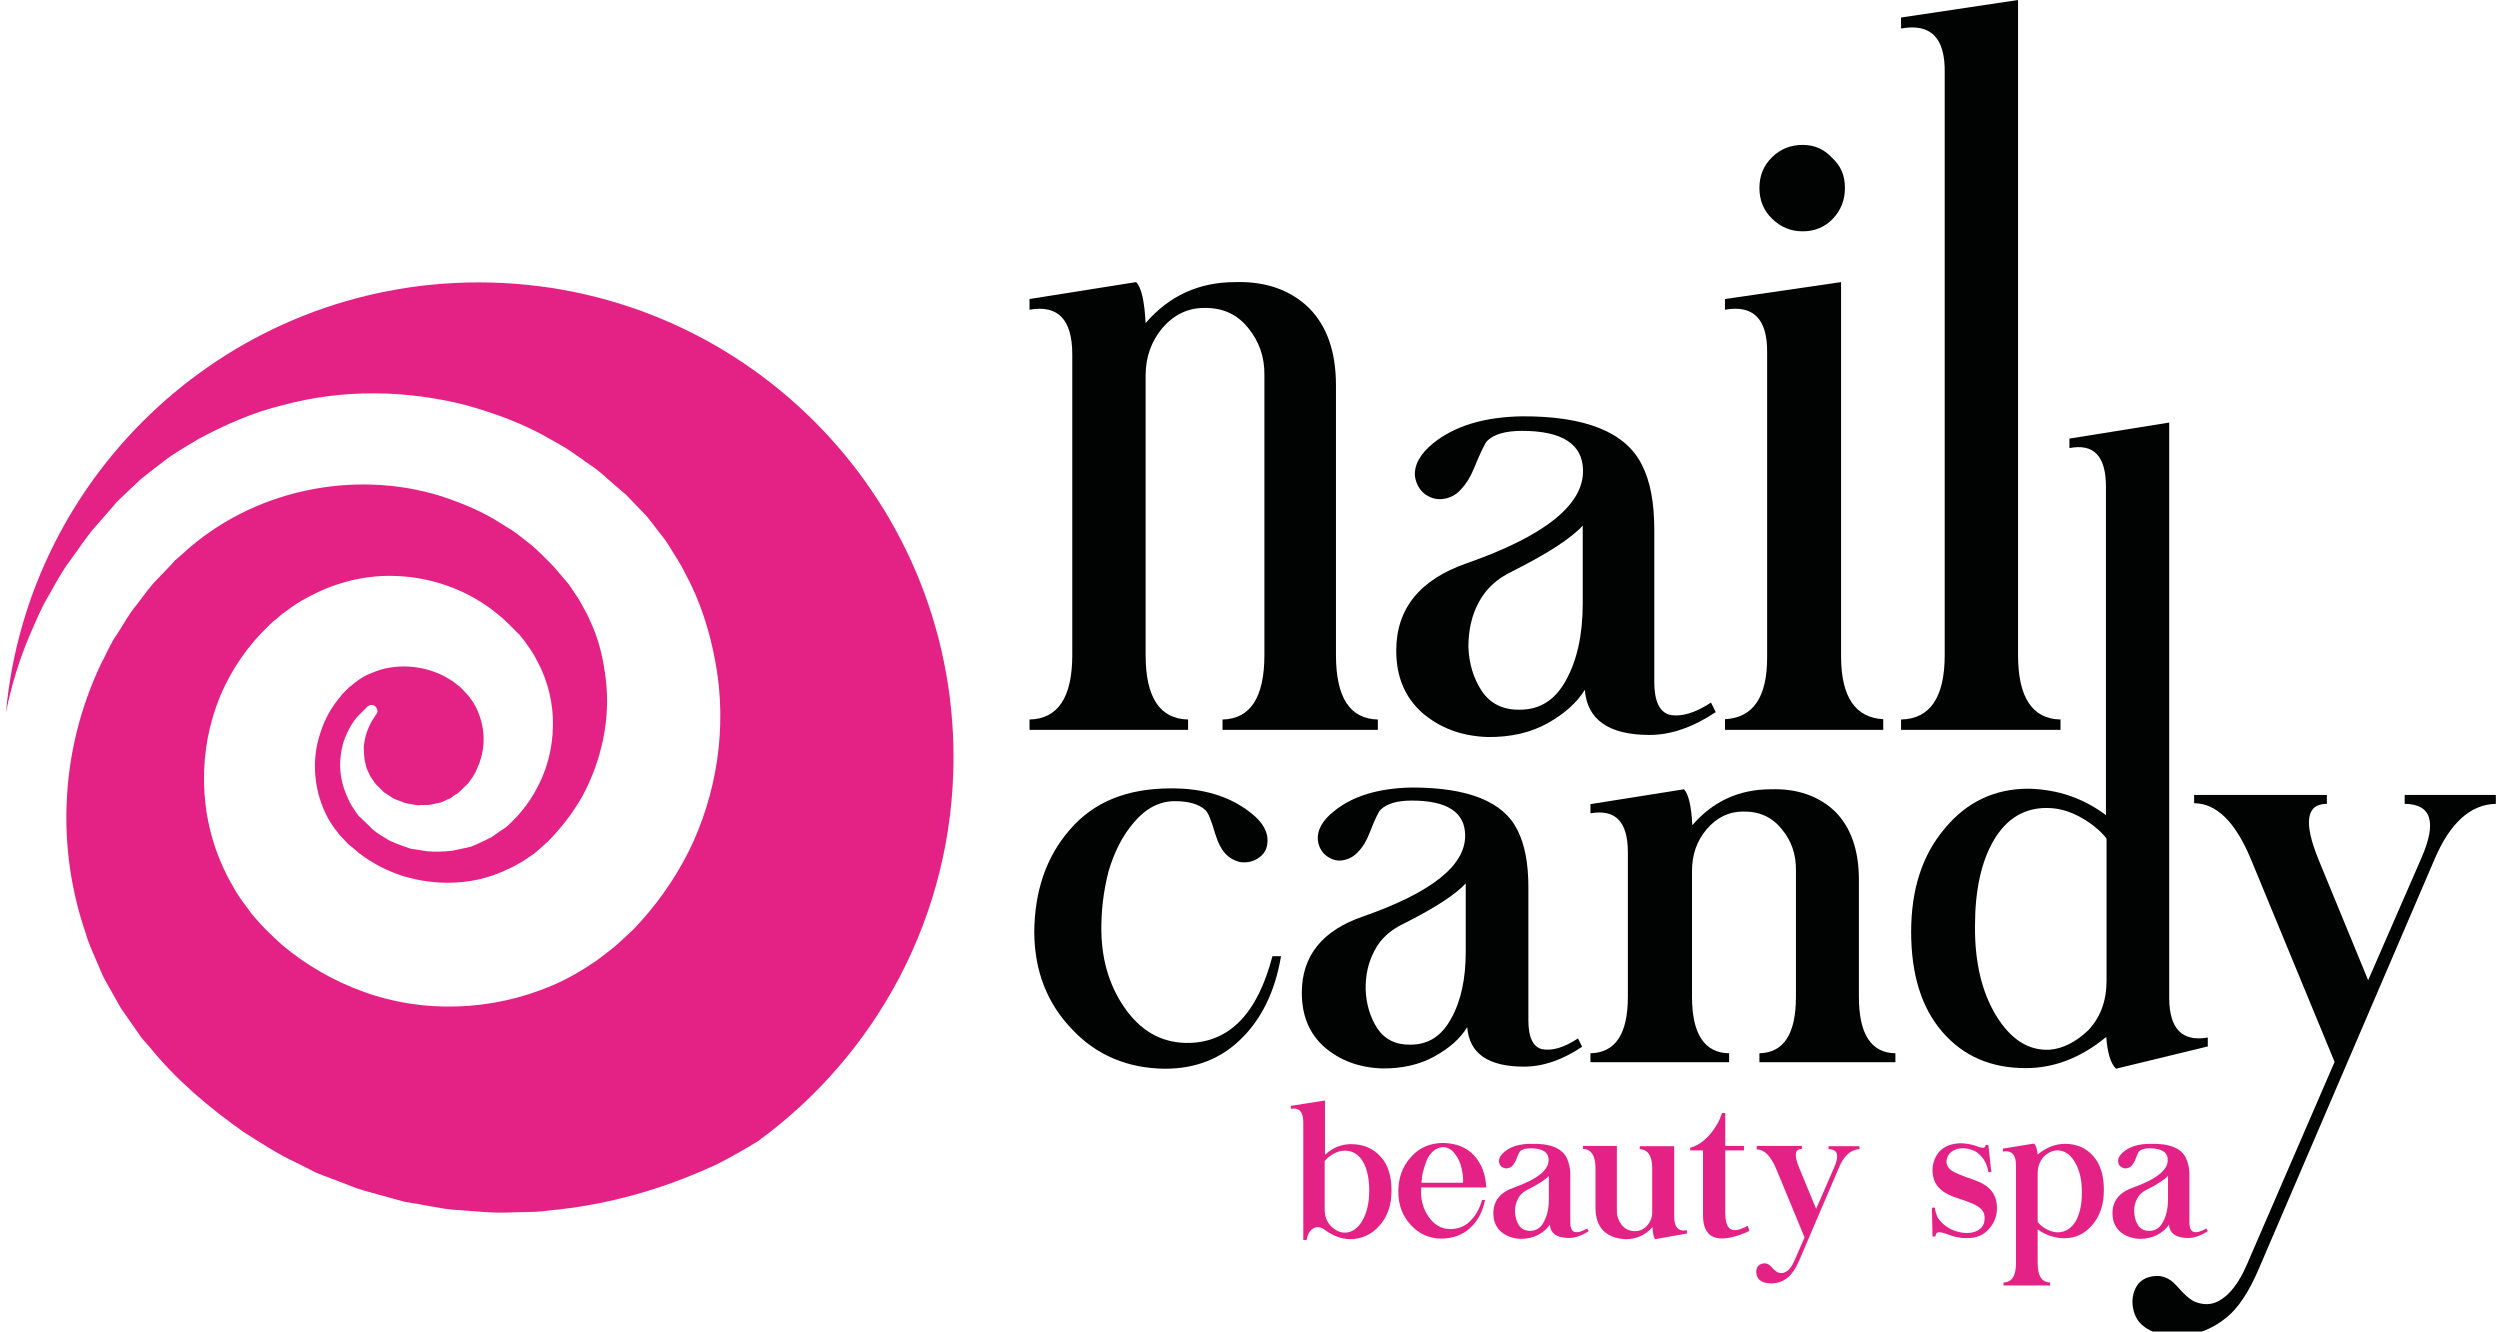 <?xml version="1.0" encoding="utf-8"?>
<!-- Generator: Adobe Illustrator 22.1.0, SVG Export Plug-In . SVG Version: 6.00 Build 0)  -->
<svg version="1.1" id="Layer_1" xmlns="http://www.w3.org/2000/svg" xmlns:xlink="http://www.w3.org/1999/xlink" x="0px" y="0px"
	 viewBox="0 0 841.9 448.4" style="enable-background:new 0 0 841.9 448.4;" xml:space="preserve">
<style type="text/css">
	.st0{fill:#010202;}
	.st1{fill:#E42185;}
</style>
<g>
	<g>
		<path class="st0" d="M440.9,103.8c6,6.1,9,14.7,9,26v90.8c0,14.3,4.7,21.5,14.1,21.7v3.5h-52.3v-3.5c9.4-0.2,14.1-7.5,14.1-21.7
			v-94.2c0.1-6.2-1.8-11.5-5.5-16c-3.7-4.6-8.6-6.8-14.8-6.7c-5.5,0-10.2,2.3-14.1,6.8c-3.7,4.5-5.6,9.8-5.6,15.9v94.2
			c0,14.3,4.8,21.5,14.3,21.7v3.5h-53.4v-3.5c9.6-0.2,14.4-7.5,14.4-21.7V119.3c0-11.7-4.8-16.7-14.4-15v-3.6l35.9-5.7
			c1.8,1.8,2.8,6.4,3.2,13.8c7.9-9.2,18-13.8,30.2-13.8C426.3,94.7,434.7,97.7,440.9,103.8z"/>
		<path class="st0" d="M552.9,156.5c2.9,5.6,4.2,12.9,4.2,22v51.2c0,6.3,1.7,10,5.1,11c3.9,0.8,8.5-0.5,14-4.1l1.6,3.2
			c-7.6,5.1-15.1,7.7-22.3,7.7c-13.7,0-21-5.1-21.8-15.2c-2.6,4.3-6.9,8.1-12.6,11.3c-5.6,3.1-12.3,4.7-20.2,4.6
			c-8.8-0.3-16.1-3.1-22-8.2c-5.8-5.2-8.7-12.1-8.7-20.9c0-14.1,7.9-23.9,23.7-29.4c26.3-9.2,39.4-19.7,39.2-31.3
			c-0.1-8.8-7-13.3-20.5-13.3c-5.5,0-9.5,1.1-11.8,3.4c-0.7,0.7-2.2,3.8-4.5,9.4c-1.2,2.9-2.6,5.1-4.2,6.8c-1.5,1.7-3.3,2.8-5.4,3.2
			c-2.3,0.5-4.5,0.1-6.7-1.4c-1.9-1.4-3.1-3.5-3.5-6.1c-0.3-3.8,1.7-7.5,6.1-11.1c7.3-5.9,17.3-8.9,30-9.1
			C534,140.1,547.5,145.6,552.9,156.5z M509.1,192.5c-5,2.4-8.7,5.8-11.1,10.3c-2.4,4.4-3.5,9.5-3.5,15.1c0.2,5.6,1.7,10.5,4.5,14.8
			c2.9,4.3,7.2,6.4,12.8,6.3c6.8,0,12-3.3,15.6-10c3.7-6.7,5.6-15.3,5.6-25.6V177C529.1,181.3,521.2,186.4,509.1,192.5z"/>
		<path class="st0" d="M580.9,100.7L620,95v126.4c0.1,13.3,4.8,20.3,14.2,20.8v3.6h-53.3v-3.6c9.5-0.5,14.2-7.4,14.2-20.8V118.6
			c0.1-11.2-4.7-16-14.2-14.3V100.7z M621.3,63.3c0,4.1-1.4,7.6-4.1,10.4c-2.7,2.8-6.1,4.2-10.1,4.2c-4,0-7.4-1.4-10.3-4.2
			c-2.9-2.8-4.3-6.3-4.3-10.4c0-4.1,1.4-7.6,4.3-10.4c2.9-2.8,6.3-4.1,10.3-4.1c4,0,7.3,1.5,9.9,4.4
			C619.9,55.8,621.3,59.1,621.3,63.3z"/>
		<path class="st0" d="M679.6,220.6c0,14.3,4.8,21.5,14.3,21.7v3.5h-53.7v-3.5c9.8-0.2,14.7-7.5,14.7-21.7V24.5
			c0.2-11.8-4.7-16.7-14.7-14.9V5.9L679.6,0v48.9V220.6z"/>
		<path class="st0" d="M421.3,273.8c4.1,3.2,5.9,6.6,5.5,10.2c-0.2,2.3-1.4,4-3.4,5.2c-1.8,1.1-3.8,1.4-5.9,1.1
			c-1.9-0.5-3.5-1.4-4.8-2.8c-1.3-1.3-2.5-3.6-3.5-6.8c-1.3-4.5-2.4-7.2-3.3-7.9c-2.1-2-5.6-3-10.3-3c-5.1,0-9.7,2.4-13.7,7.1
			c-3.9,4.5-6.7,10.1-8.6,16.6c-1.7,6.6-2.5,13.3-2.4,20.3c0.2,10.4,3.1,19.3,8.7,26.8c5.5,7.3,12.6,10.9,21.3,10.6
			c13.5-0.5,22.7-10.3,27.6-29.2h2.9c-2,11.9-6.6,21.3-13.7,28.1c-6.7,6.5-15.2,9.8-25.3,9.8c-12.6-0.1-23.1-4.5-31.3-13.2
			c-8.5-8.8-12.7-19.7-12.8-32.7c0.1-13.9,4-25.4,11.9-34.5c8-9.4,19.3-14,34-14C405.2,265.4,414.3,268.2,421.3,273.8z"/>
		<path class="st0" d="M511,279.5c2.5,4.9,3.7,11.3,3.7,19.3v44.9c0,5.5,1.5,8.8,4.5,9.6c3.4,0.7,7.5-0.5,12.2-3.6l1.4,2.8
			c-6.7,4.5-13.2,6.7-19.6,6.7c-12,0-18.4-4.4-19.1-13.3c-2.3,3.8-6,7.1-11.1,9.9c-4.9,2.7-10.8,4.1-17.7,4
			c-7.7-0.3-14.1-2.7-19.3-7.2c-5.1-4.5-7.6-10.6-7.6-18.3c0-12.4,6.9-21,20.7-25.7c23.1-8.1,34.5-17.2,34.3-27.4
			c-0.1-7.7-6.1-11.6-18-11.6c-4.8,0-8.3,1-10.4,3c-0.7,0.6-2,3.3-3.9,8.2c-1,2.5-2.2,4.5-3.7,6c-1.3,1.5-2.9,2.4-4.7,2.8
			c-2,0.5-3.9,0.1-5.9-1.3c-1.7-1.3-2.7-3-3-5.4c-0.3-3.3,1.5-6.6,5.4-9.7c6.4-5.2,15.1-7.8,26.3-8C494.5,265.2,506.3,270,511,279.5
			z M472.6,311.1c-4.4,2.1-7.7,5.1-9.7,9c-2.1,3.9-3.1,8.3-3,13.2c0.2,4.9,1.5,9.2,3.9,13c2.6,3.8,6.3,5.6,11.2,5.5
			c6,0,10.5-2.9,13.7-8.8c3.3-5.9,4.9-13.4,4.9-22.4v-23.1C490.2,301.2,483.2,305.8,472.6,311.1z"/>
		<path class="st0" d="M618.1,273.4c5.2,5.3,7.9,12.9,7.9,22.8v39.5c0,12.5,4.1,18.9,12.3,19v3h-45.8v-3c8.2-0.2,12.3-6.5,12.3-19
			v-42.5c0.1-5.4-1.5-10.1-4.8-14c-3.2-4-7.5-6-13-5.9c-4.8,0-8.9,2-12.3,6c-3.3,3.9-4.9,8.6-4.9,13.9v42.5c0,12.5,4.2,18.9,12.5,19
			v3h-46.7v-3c8.4-0.2,12.6-6.5,12.6-19V287c0-10.3-4.2-14.6-12.6-13.1v-3.1l31.5-5c1.5,1.6,2.5,5.6,2.8,12.1
			c6.9-8,15.7-12.1,26.4-12.1C605.3,265.5,612.6,268.1,618.1,273.4z"/>
		<path class="st0" d="M709.3,349.2c-8.5,7-17.5,10.5-27.1,10.5c-11.7,0-21-4-28.1-12.2c-7-8.1-10.5-19.3-10.5-33.7
			c0-14.4,3.8-26,11.4-34.9c7.4-8.9,16.8-13.3,28.1-13.3c9.8,0.2,18.5,3.2,26.1,8.9V163.9c0-10.3-4.1-14.6-12.3-13v-3.2l33.6-5.4
			v194c0.1,10.2,4.4,14.6,13,13.1v3l-30.9,7.5C710.8,358.2,709.7,354.6,709.3,349.2z M671.4,283c-4.2,7.2-6.3,16.8-6.3,28.9
			c-0.1,12.1,2.3,22.2,7.1,30.1c4.9,8,10.9,11.9,18.1,11.5c4.5-0.4,8.8-2.6,13-6.6c4.1-4.4,6.1-9.9,6.1-16.6v-47.9
			c-2-2.6-4.9-5-8.6-7.1c-3.8-2.1-7.5-3.2-11.4-3.2C681.7,272,675.7,275.7,671.4,283z"/>
		<path class="st0" d="M738.7,267.7h44.9v3c-7,0-7.9,6.3-2.8,18.8l16.7,40.6l18-41.3c5.2-12,3.3-18-5.7-18.1v-3h30.7v3
			c-8.6,0.2-15.5,6.5-20.7,18.8l-59.3,138.2c-3.2,7.4-6.7,12.7-10.6,15.9c-3.9,3.2-8.2,5.2-12.7,5.9c-4.6,0.7-8.5,0.4-11.8-0.9
			c-3.3-1.3-5.5-3.3-6.5-6c-1-2.7-1-5.3-0.2-7.7c0.9-2.5,2.5-4.1,4.9-4.8c3.7-1.1,6.8-0.1,9.5,3c2.6,3,4.8,4.9,6.4,5.4
			c2.7,1,5.2,0.9,7.5-0.3c3.7-1.9,6.9-6,9.6-12.2l29.6-68.4l-28.2-68.3c-5.2-12.5-11.6-18.8-19.1-18.8V267.7z"/>
	</g>
	<g>
		<path class="st1" d="M446.2,414.2c-1.3-1-2.6-1.2-3.8-0.6c-1.2,0.6-2,1.9-2.4,4h-1.1v-39.7c0-3.5-1.4-5-4.2-4.5v-1l11.5-1.8v18.3
			c2.6-2.4,5.5-3.6,8.8-3.6c4.1,0,7.4,1.4,9.9,4.2c2.5,2.6,3.7,6.5,3.7,11.5c0,4.9-1.4,8.8-4.1,11.8c-2.7,3-6,4.5-9.9,4.5
			C451.6,417.2,448.9,416.2,446.2,414.2z M449,388.6c-1.2,0.7-2.2,1.5-2.9,2.4v16.3c0,2.3,0.7,4.1,2.1,5.6c1.4,1.4,2.9,2.1,4.4,2.2
			c2.4,0.1,4.5-1.2,6.1-3.9c1.6-2.7,2.4-6.1,2.4-10.2c0-4.1-0.7-7.3-2.1-9.8c-1.5-2.5-3.5-3.7-6.1-3.7
			C451.5,387.5,450.2,387.9,449,388.6z"/>
		<path class="st1" d="M496.4,389.1c2.5,2.7,3.9,6.3,4.1,10.8h-21.9c-0.3,3.9,0.6,7.2,2.6,10c2,2.8,4.5,4.1,7.5,4
			c2.6-0.1,4.8-1,6.5-2.8c1.8-1.8,3.1-4.1,3.9-7h1c-0.8,4.1-2.6,7.3-5.2,9.6c-2.6,2.3-5.8,3.4-9.5,3.4c-4,0-7.5-1.5-10.3-4.6
			c-2.8-3-4.2-6.7-4.2-11.2c0-4.6,1.4-8.5,4.2-11.6c2.8-3.2,6.5-4.8,10.9-4.8C490.4,385,493.9,386.4,496.4,389.1z M482.6,387.7
			c-0.9,0.8-1.7,1.9-2.2,3.2c-0.5,1.3-0.9,2.5-1.2,3.8c-0.3,1.2-0.4,2.4-0.5,3.6h14c0.1-1.5-0.1-3.1-0.5-4.9
			c-0.4-1.8-1.1-3.4-2.3-4.9c-1.1-1.5-2.5-2.2-4.1-2.2C484.6,386.4,483.5,386.9,482.6,387.7z"/>
		<path class="st1" d="M527.6,389.9c0.8,1.7,1.3,3.8,1.2,6.5v15.2c0,1.9,0.5,3,1.5,3.3c1.2,0.2,2.5-0.2,4.2-1.2l0.5,0.9
			c-2.3,1.5-4.5,2.3-6.6,2.3c-4.1,0-6.2-1.5-6.5-4.5c-0.8,1.3-2,2.4-3.8,3.4c-1.7,0.9-3.7,1.4-6,1.4c-2.6-0.1-4.8-0.9-6.6-2.4
			c-1.7-1.5-2.6-3.6-2.6-6.2c0-4.2,2.3-7.1,7-8.7c7.8-2.8,11.7-5.9,11.6-9.3c0-2.6-2.1-3.9-6.1-3.9c-1.6,0-2.8,0.3-3.5,1
			c-0.2,0.2-0.7,1.1-1.3,2.8c-0.3,0.8-0.8,1.5-1.2,2c-0.4,0.5-1,0.8-1.6,0.9c-0.7,0.2-1.3,0-2-0.4c-0.6-0.4-0.9-1-1-1.8
			c-0.1-1.1,0.5-2.2,1.8-3.3c2.2-1.8,5.1-2.7,8.9-2.7C521.9,385,525.9,386.6,527.6,389.9z M514.5,400.6c-1.5,0.7-2.6,1.7-3.3,3.1
			c-0.7,1.3-1.1,2.8-1,4.5c0.1,1.7,0.5,3.1,1.3,4.4c0.9,1.3,2.1,1.9,3.8,1.9c2,0,3.6-1,4.6-3c1.1-2,1.7-4.5,1.7-7.6V396
			C520.5,397.2,518.1,398.8,514.5,400.6z"/>
		<path class="st1" d="M540,414.5c-1.8-1.8-2.7-4.4-2.7-7.7v-13.4c0-4.2-1.4-6.4-4.2-6.5v-1h11.4v21.9c0,1.8,0.6,3.4,1.7,4.8
			c1.1,1.3,2.6,2,4.4,2c1.7,0,3.1-0.7,4.2-2c1.1-1.3,1.7-2.9,1.6-4.7l0-14.4c0-4.2-1.4-6.4-4.2-6.5v-1l11.6,0v23.7
			c0,3.6,1.4,5.1,4.3,4.6v1.1l-10.7,1.9c-0.5-0.6-0.8-1.9-0.9-4.1c-2.3,2.7-5.3,4.1-9,4.1C544.4,417.2,541.9,416.3,540,414.5z"/>
		<path class="st1" d="M581,374.7v11.2h6.3v1.5H581v21.2c0,2.3,0.4,3.9,1.2,4.8c0.8,0.9,2,1.1,3.6,0.6c0.5-0.2,1.5-0.5,2.8-1.2
			l0.5,1.7c-0.7,0.4-1.8,0.9-3.3,1.4c-8.2,2.8-12.3,0.6-12.3-6.7v-21.8h-4.3v-0.9c2.3-0.6,4.4-2,6.4-4.2c2-2.3,3.5-4.8,4.3-7.5H581z
			"/>
		<path class="st1" d="M591.5,385.9h15.3v1c-2.4,0-2.7,2.1-0.9,6.4l5.7,13.8l6.1-14c1.8-4.1,1.1-6.1-1.9-6.1v-1h10.4v1
			c-2.9,0.1-5.3,2.2-7,6.4l-13.4,31.3c-1.1,2.5-2.3,4.3-3.6,5.4s-2.8,1.8-4.3,2c-1.5,0.2-2.9,0.1-4-0.3c-1.1-0.4-1.9-1.1-2.2-2
			c-0.3-0.9-0.4-1.8-0.1-2.6c0.3-0.8,0.8-1.4,1.7-1.6c1.3-0.4,2.3,0,3.2,1c0.9,1,1.6,1.6,2.2,1.9c0.9,0.3,1.8,0.3,2.5-0.1
			c1.3-0.6,2.3-2,3.2-4.1l3.3-7.6l-9.6-23.2c-1.8-4.2-3.9-6.4-6.5-6.4V385.9z"/>
		<path class="st1" d="M665.4,385.9c1.3,0.5,2.2,0.7,2.6,0.6c0.5-0.1,0.7-0.4,0.6-0.9h1l1,9.1h-1c-0.4-2.5-1.4-4.5-3.1-6
			c-0.6-0.6-1.5-1.2-2.6-1.5c-0.9-0.4-1.9-0.5-3-0.5c-1.5,0-2.8,0.4-3.9,1.3c-0.8,0.7-1.3,1.6-1.5,2.8c-0.1,1.1,0.3,2.1,1.1,2.9
			c0.7,0.7,2.5,1.6,5.5,2.7c2.8,0.9,4.7,1.7,5.9,2.4c3.2,1.9,4.6,4.7,4.5,8.4c-0.1,2.8-1.2,5.2-3.2,7.2c-2,2-4.8,2.8-8.5,2.5
			c-1.4-0.2-2.6-0.4-3.7-0.8c-2.4-0.9-3.9-1.3-4.5-1.1c-0.5,0.2-0.8,0.7-0.8,1.4h-1l-0.2-9.7h1c0.1,1.1,0.4,2,0.7,2.8
			c0.3,0.8,0.9,1.5,1.8,2.4c1.9,1.8,4.1,2.8,6.7,3.2c2.3,0.3,4.1,0,5.5-0.9c1.3-0.8,1.9-2,2-3.3c0.2-1.4-0.1-2.5-0.9-3.5
			c-0.6-0.7-1.5-1.3-2.7-1.9c-1.7-0.7-3.2-1.3-4.6-1.7c-1.8-0.6-3.1-1.1-3.9-1.5c-3.7-1.8-5.5-4.6-5.4-8.5c0.1-2.5,1-4.6,2.6-6.3
			c1.8-1.7,4.2-2.5,7.2-2.5C662.4,385.1,663.9,385.4,665.4,385.9z"/>
		<path class="st1" d="M686.2,388.8c2.9-2.4,6-3.6,9.2-3.6c4,0,7.1,1.4,9.5,4.1c2.4,2.7,3.6,6.5,3.6,11.4c0,4.9-1.3,8.8-3.9,11.8
			c-2.5,3-5.7,4.5-9.5,4.5c-3.3-0.1-6.3-1.1-8.9-3v11.4c0,4.3,1.4,6.4,4.2,6.5v1h-15.7v-1c2.8-0.1,4.2-2.2,4.2-6.5v-33.1
			c0-3.5-1.5-5-4.4-4.5v-1l10.5-1.7C685.7,385.8,686,387,686.2,388.8z M699,411.3c1.4-2.5,2.1-5.7,2.1-9.8c0-4.1-0.8-7.6-2.4-10.2
			c-1.6-2.7-3.7-4-6.1-3.9c-1.5,0.1-3,0.8-4.4,2.2c-1.3,1.5-2,3.3-2,5.6v16.3c0.7,0.9,1.6,1.7,2.9,2.4c1.3,0.7,2.6,1.1,3.8,1.1
			C695.5,415,697.5,413.7,699,411.3z"/>
		<path class="st1" d="M736.1,389.9c0.8,1.7,1.3,3.8,1.2,6.5v15.2c0,1.9,0.5,3,1.5,3.3c1.2,0.2,2.5-0.2,4.2-1.2l0.5,0.9
			c-2.3,1.5-4.5,2.3-6.6,2.3c-4.1,0-6.2-1.5-6.5-4.5c-0.8,1.3-2,2.4-3.8,3.4c-1.7,0.9-3.7,1.4-6,1.4c-2.6-0.1-4.8-0.9-6.6-2.4
			c-1.7-1.5-2.6-3.6-2.6-6.2c0-4.2,2.3-7.1,7-8.7c7.8-2.8,11.7-5.9,11.6-9.3c0-2.6-2.1-3.9-6.1-3.9c-1.6,0-2.8,0.3-3.5,1
			c-0.2,0.2-0.7,1.1-1.3,2.8c-0.3,0.8-0.8,1.5-1.2,2c-0.4,0.5-1,0.8-1.6,0.9c-0.7,0.2-1.3,0-2-0.4c-0.6-0.4-0.9-1-1-1.8
			c-0.1-1.1,0.5-2.2,1.8-3.3c2.2-1.8,5.1-2.7,8.9-2.7C730.4,385,734.5,386.6,736.1,389.9z M723,400.6c-1.5,0.7-2.6,1.7-3.3,3.1
			c-0.7,1.3-1.1,2.8-1,4.5c0.1,1.7,0.5,3.1,1.3,4.4c0.9,1.3,2.1,1.9,3.8,1.9c2,0,3.6-1,4.6-3c1.1-2,1.7-4.5,1.7-7.6V396
			C729,397.2,726.6,398.8,723,400.6z"/>
	</g>
	<path class="st1" d="M10,213.9c2-4.4,3.7-8.9,6.2-13c2.4-4.2,4.6-8.5,7.6-12.4c2.9-3.9,5.5-8.1,8.8-11.7l4.8-5.5l1.2-1.4l0.6-0.7
		c-0.4,0.3,0.8-0.8,0.8-0.8l0.3-0.3l2.4-2.3l4.9-4.6c2-1.6,4.2-3.3,6.3-4.9c4.3-3.5,8.6-5.8,13-8.5c9-4.8,18.4-9,28.5-11.4
		c19.9-5.4,41.3-5.1,61.4,0c10,2.8,19.9,6.4,28.9,11.7c2.2,1.3,4.6,2.5,6.7,4l6.4,4.5c2.2,1.4,4.2,3.2,6.1,4.9l3,2.6l1.5,1.3
		l0.7,0.6l0.4,0.3c0.4,0.4-0.3-0.4,1,1l4.7,4.9l1.2,1.2l1.4,1.7l2.7,3.5l2.7,3.5c0.8,1.2,1.5,2.3,2.2,3.5c1.4,2.3,3,4.6,4.1,7
		c5.3,9.6,8.6,20.1,10.5,30.8c3.9,21.4,0.5,44-9.1,63.4c-4.9,9.7-11.2,18.5-18.6,26.2l-5.5,5.1c-2,1.7-4.8,3.8-7.2,5.6
		c-4.9,3.3-9.5,6-14.7,8.2c-20.4,8.7-43.7,9.4-63.7,2c-10-3.6-19.2-9-27.1-15.6c-1.9-1.7-3.8-3.5-5.6-5.3l-0.3-0.3c0,0-1.5-1.6-1-1
		l-0.5-0.6l-1-1.1l-1.9-2.2c-1.7-2.3-3.7-4.9-5.2-7.3c-1.3-2.3-2.7-4.6-3.8-7c-9.3-19.2-9.1-41.2-1.6-59.2c3.8-9,9.4-17,16.1-23.4
		l0.6-0.6l0.3-0.3c1.3-1.2,0.5-0.5,0.9-0.8l1-0.8l2-1.7c2-1.5,4.5-3.3,6.6-4.5c4.2-2.4,8.5-4.4,12.9-5.7c17.9-5.7,36.8-1.5,50,8
		c1.7,1.2,3.2,2.5,4.8,3.8c1.5,1.4,2.9,2.8,4.3,4.2c-0.3-0.3,0.7,0.8,0.7,0.7l0.2,0.2l0.4,0.4l0.7,0.9c0.5,0.6,0.9,1,1.6,2.1
		c1.4,1.9,2.7,3.9,3.5,5.6c3.9,7.1,5.6,14.9,5.4,22.2c-0.1,7.4-2,14.4-5.1,20.3c-0.8,1.5-1.6,2.9-2.5,4.3c-0.9,1.4-1.9,2.7-2.9,3.9
		c-1,1.3-2.1,2.4-3.2,3.5l-0.8,0.8l-1.1,1l-0.4,0.3l-1.5,1c-1,0.7-1.8,1.3-3,2.1c-1.5,0.8-3.1,1.6-4.7,2.3l-2.3,1l-2.2,0.5
		c-1.4,0.3-2.8,0.6-4.2,0.9c-2.8,0.3-5.6,0.4-8.2,0.2c-1.3-0.2-2.6-0.4-3.9-0.6l-1.9-0.3l-1.8-0.6c-2.3-0.9-4.7-1.6-6.6-2.9
		c-2-1.2-3.9-2.3-5.4-4c-0.8-0.7-1.5-1.5-2.3-2.2l-0.5-0.5l-0.3-0.3L121,275c-0.8-0.9-0.3-0.3-0.5-0.6l-0.7-1
		c-0.9-1.4-1.8-2.5-2.7-4.7c-3.5-7.6-2.8-13.8-1.5-18.6c1.6-4.7,3.7-7.8,5.5-9.5c1.7-1.7,2.6-2.6,2.6-2.6c0.8-0.8,2.1-0.8,2.8,0
		c0.8,0.8,0.8,2.1,0,2.8c0.3,0.1-3.2,3.3-4,10.6c0.1,1.8,0,3.8,0.6,5.8c0.1,1.1,0.6,2.1,1.1,3.1c0.4,1.1,1,1.9,1.6,2.7
		c0.3,0.7,1.6,1.9,2.8,3.1l0.9,0.9c-0.1-0.2,0.5,0.5-0.3-0.3l0.1,0.1l0.2,0.1l0.4,0.3c0.6,0.4,1.2,0.7,1.7,1.1
		c1.1,0.9,2.5,1.2,3.8,1.7c1.3,0.7,2.8,0.7,4.2,1l1.1,0.2l1.1-0.1c0.7,0,1.5,0,2.3,0c1.5-0.2,3-0.6,4.5-0.9c0.7-0.3,1.4-0.6,2.1-1
		l1.1-0.4l0.7-0.6c0.5-0.4,0.9-0.7,1.5-0.9c0.7-0.6,1.7-1.6,2.5-2.4l1.3-1.2l0.3-0.3c-1.4,1.2-0.3,0.3-0.6,0.5l0.1-0.1l0.4-0.5
		c0.5-0.7,1.1-1.4,1.5-2.2c0.5-0.7,0.9-1.5,1.2-2.4c0.4-0.8,0.7-1.6,1-2.5c1.1-3.4,1.5-7.1,0.9-10.8c-0.6-3.6-1.9-7.2-4.1-10.1
		c-0.6-0.9-1-1.3-1.4-1.7c-0.1-0.1-0.7-0.8-1.2-1.3l-0.8-0.8l-0.4-0.4l-0.2-0.2c-0.2-0.2,0.8,0.8,0.3,0.3l-2.5-1.9
		c-0.9-0.5-1.8-1.1-2.7-1.6c-7.4-3.8-16.8-4.5-24.6-1c-2,0.7-3.8,1.9-5.5,3.2c-0.8,0.6-1.1,1-1.9,1.5l-1.9,1.9l-0.9,0.9
		c0.2-0.2-0.8,0.7,0.4-0.4l-0.1,0.2l-0.3,0.4c-3.2,3.7-5.6,8-7,12.7c-3.1,9.3-2,20,2.8,28.7c0.6,1.1,1.4,2.1,2,3.1
		c0.7,0.8,1.1,1.3,1.7,2.2l2,2.1l1,1.1l0.5,0.5c0.7,0.7-0.7-0.7-0.4-0.5l0.2,0.2c1.1,0.9,2.2,1.8,3.2,2.7c4.4,3.4,9.5,6.1,14.9,7.8
		c10.8,3.3,23.1,3.2,33.8-1.6c1.3-0.7,2.7-1.1,4-1.9c1.2-0.7,2.7-1.5,3.7-2.2c1-0.8,1.7-1.1,3-2.1l2.4-2.1l1.2-1.1l0.6-0.5l0.1-0.1
		c4.5-4.6,8.5-9.7,11.7-15.4c6.2-11.6,9.5-25.5,7.8-39.3c-0.8-6.9-2.4-13.8-5.5-20.1c-0.6-1.7-1.6-3.1-2.4-4.7l-1.3-2.3l-1.3-1.9
		l-1.3-2c-0.2-0.3-0.4-0.6-0.7-1l-1.1-1.3l-4.2-4.9l-0.1-0.1l-0.5-0.5l-1-1l-2-2c-1.4-1.3-2.7-2.7-4.2-3.8l-4.5-3.5
		c-1.5-1.2-3.2-2-4.8-3.1c-6.4-4.2-13.5-7.1-20.8-9.5c-29.5-9.1-63.5-1.9-86.6,19.3l-2.5,2.2l-0.2,0.1l-0.4,0.5l-1,1.1l-4.1,4.3
		c-2.9,2.8-5.1,6.1-7.5,9.2c-2.6,3-4.4,6.6-6.6,9.9c-2.3,3.2-3.7,6.9-5.6,10.4C27,238.5,23.2,254,22.5,269.4
		c-0.8,15.4,1.5,30.8,6.4,45c1,3.6,2.7,7,4.1,10.4c0.8,1.7,1.4,3.5,2.3,5.1l2.7,4.8l2.7,4.8l3,4.3l3,4.3c0.8,1.4,2.4,3,3.6,4.4
		c9.3,11.5,20.4,20.7,31.7,28.7c5.9,3.7,11.6,7.5,17.7,10.3c3,1.4,5.9,3.2,9,4.3c3.1,1.2,6.2,2.3,9.2,3.5c3,1.3,6.1,2,9.2,2.9
		c3.1,0.8,6.1,1.7,9.1,2.5c3.1,0.5,6.1,1,9.1,1.6c3,0.5,6,1.1,9,1.2c5.9,0.4,11.7,1.1,17.4,0.8c2.8-0.1,5.6-0.1,8.4-0.2
		c2.8-0.1,5.4-0.6,8.1-0.8c21.3-2.4,39.2-8.7,53.2-15.2c5.1-2.6,9.6-5.2,13.7-7.7c40-29.1,66-76.2,66-129.4
		c0-88.3-71.6-159.9-159.9-159.9C77.9,95.1,9.5,158.7,2,239.9C3.8,231.1,6.4,222.4,10,213.9z"/>
</g>
<g>
</g>
<g>
</g>
<g>
</g>
<g>
</g>
<g>
</g>
<g>
</g>
</svg>
